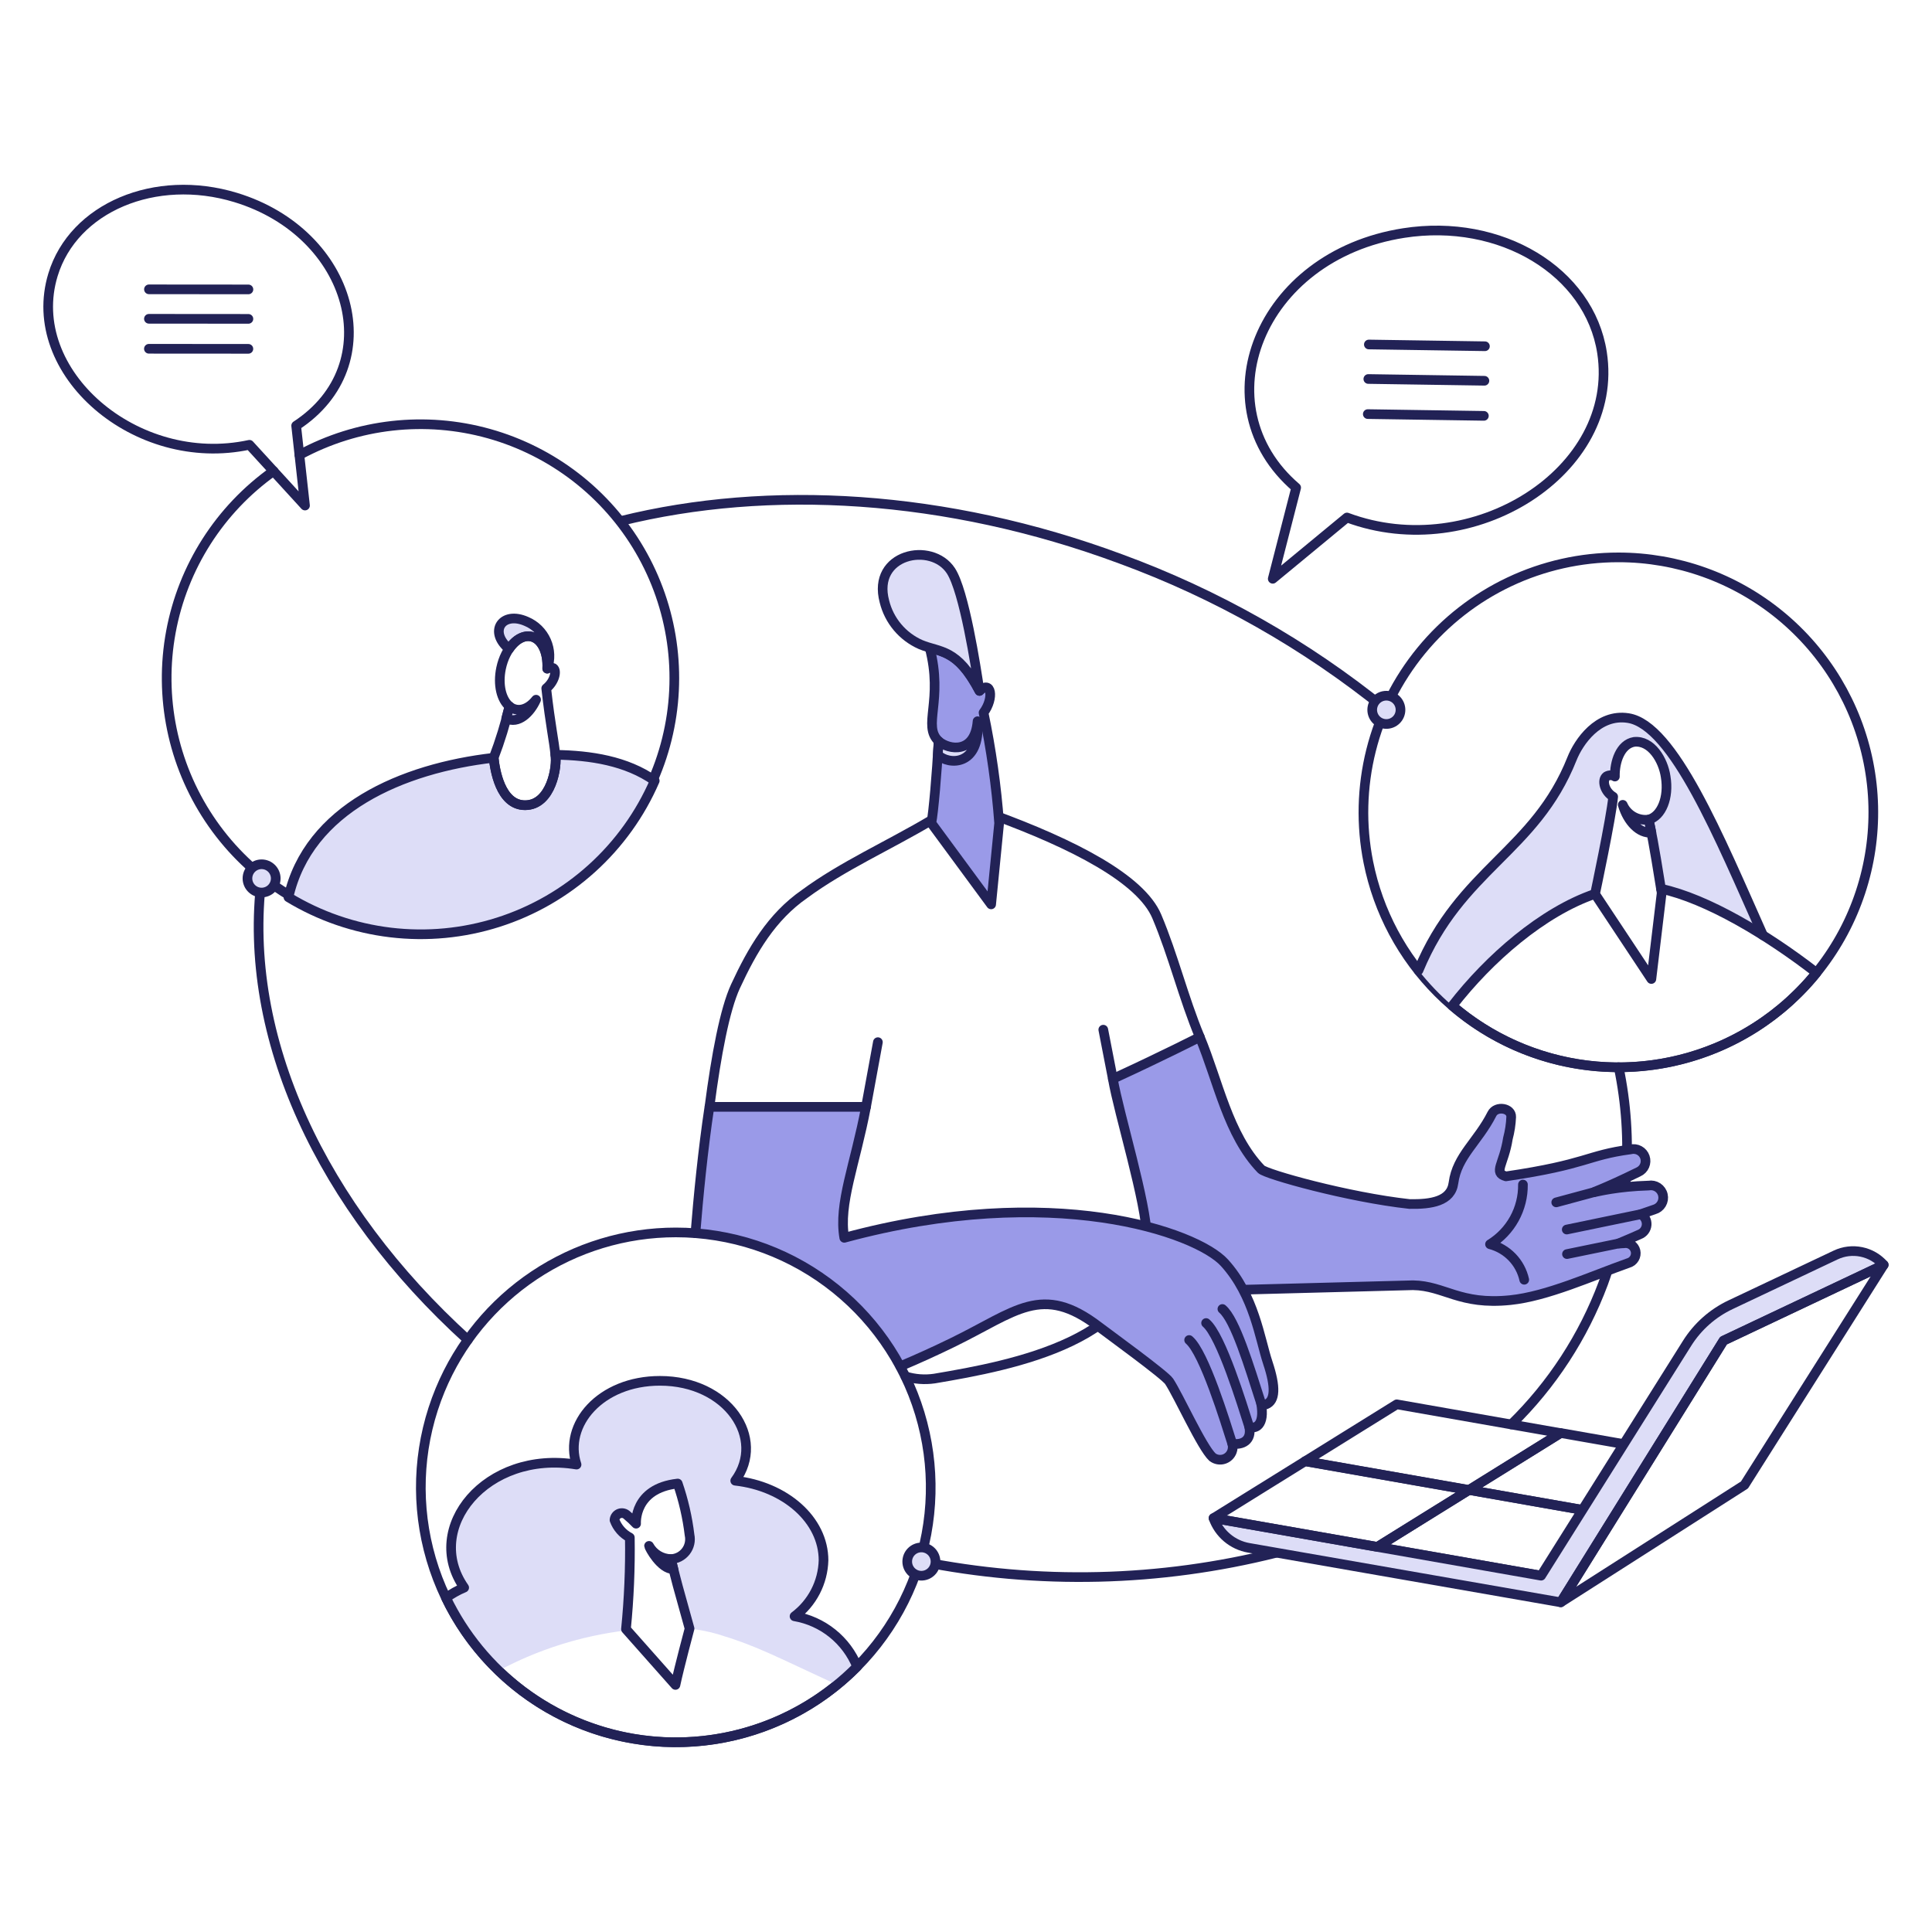 <svg xmlns="http://www.w3.org/2000/svg" width="400" height="400" viewBox="0 0 400 400" fill="none"><path d="M286.8 146.78C270.366 133.48 251.851 122.982 232 115.708C195.82 102.288 159.14 100.288 128.506 107.874" stroke="#222256" stroke-width="2" stroke-linecap="round" stroke-linejoin="round"></path><path d="M312.898 294.918C321.314 286.698 327.813 276.722 331.932 265.702C337.146 251.381 338.254 235.888 335.132 220.97H335.07" stroke="#222256" stroke-width="2" stroke-linecap="round" stroke-linejoin="round"></path><path d="M190.454 323.224C214.894 328.15 240.126 327.55 264.304 321.468" stroke="#222256" stroke-width="2" stroke-linecap="round" stroke-linejoin="round"></path><path d="M54.152 181.89C50.082 214.726 66.518 249.872 96.856 277.408" stroke="#222256" stroke-width="2" stroke-linecap="round" stroke-linejoin="round"></path><path d="M56.634 97.536C45.492 105.447 37.869 117.387 35.383 130.824C32.896 144.261 35.741 158.138 43.315 169.513C50.888 180.887 62.594 188.865 75.95 191.753C89.306 194.642 103.262 192.215 114.859 184.986C126.456 177.758 134.781 166.297 138.069 153.033C141.358 139.77 139.35 125.747 132.473 113.939C125.596 102.13 114.39 93.465 101.231 89.78C88.072 86.095 73.996 87.68 61.986 94.2" stroke="#222256" stroke-width="2" stroke-linecap="round" stroke-linejoin="round"></path><path d="M114.972 156.274C115.426 158.564 114.172 166.7 108.708 166.708C103.562 166.708 102.436 159.224 102.21 156.888C83.256 159.062 63.862 167.45 59.72 185.768C66.165 189.68 73.373 192.167 80.859 193.061C88.346 193.954 95.937 193.234 103.122 190.949C110.307 188.664 116.919 184.867 122.513 179.812C128.108 174.758 132.555 168.565 135.556 161.648C129.698 157.532 122.324 156.388 114.972 156.274Z" fill="#DDDDF7"></path><path d="M114.972 156.274C115.426 158.564 114.172 166.7 108.708 166.708C103.562 166.708 102.436 159.228 102.21 156.888C83.256 159.062 63.862 167.45 59.72 185.768C66.165 189.68 73.373 192.167 80.859 193.061C88.346 193.954 95.937 193.234 103.122 190.949C110.307 188.664 116.919 184.867 122.513 179.812C128.108 174.758 132.555 168.565 135.556 161.648C129.698 157.532 122.324 156.388 114.972 156.274Z" stroke="#222256" stroke-width="2" stroke-linecap="round" stroke-linejoin="round"></path><path d="M109.012 128.67C104 126.43 101.044 130.732 105.4 134.356C108.786 129.356 113.638 131.9 113.304 138.436C113.971 136.568 113.897 134.516 113.099 132.7C112.301 130.884 110.839 129.442 109.012 128.67Z" fill="#DDDDF7"></path><path d="M109.012 128.67C104 126.43 101.044 130.732 105.4 134.356C108.786 129.356 113.638 131.9 113.304 138.436C113.971 136.568 113.897 134.516 113.099 132.7C112.301 130.884 110.839 129.442 109.012 128.67Z" stroke="#222256" stroke-width="2" stroke-linecap="round" stroke-linejoin="round"></path><path d="M114.974 156.28C114.702 153.28 113.974 150.354 113.092 142.518C114.838 141.106 115.336 138.852 114.556 138.318C114.356 138.219 114.132 138.177 113.909 138.196C113.686 138.216 113.474 138.297 113.294 138.43C113.468 135.048 112.154 132.242 109.974 131.788C107.406 131.252 104.612 134.188 103.74 138.368C103.034 141.748 103.796 144.882 105.484 146.24C104.633 149.855 103.54 153.409 102.212 156.878C102.434 159.202 103.556 166.716 108.71 166.71C114.184 166.706 115.428 158.57 114.974 156.28Z" stroke="#222256" stroke-width="2" stroke-linecap="round" stroke-linejoin="round"></path><path d="M105.484 146.244C105.264 147.068 105.038 147.904 104.808 148.732C107.284 150.016 109.798 147.532 110.988 144.864C109.056 147.29 106.85 147.37 105.484 146.244Z" fill="#DDDDF7"></path><path d="M105.484 146.244C105.264 147.068 105.038 147.904 104.808 148.732C107.284 150.016 109.798 147.532 110.988 144.864C109.056 147.29 106.85 147.37 105.484 146.244Z" stroke="#222256" stroke-width="2" stroke-linecap="round" stroke-linejoin="round"></path><path d="M48.8 40.89C32.14 35.816 15.2 42.976 10.97 56.89C4.84 77.022 28.16 97.186 51.644 92.09L63.148 104.666L61.316 88.132C80.588 75.56 73.09 48.286 48.8 40.89Z" stroke="#222256" stroke-width="2" stroke-linecap="round" stroke-linejoin="round"></path><path d="M30.838 59.904L51.434 59.92" stroke="#222256" stroke-width="2" stroke-linecap="round" stroke-linejoin="round"></path><path d="M30.832 66.004L51.43 66.02" stroke="#222256" stroke-width="2" stroke-linecap="round" stroke-linejoin="round"></path><path d="M30.828 72.21L51.424 72.224" stroke="#222256" stroke-width="2" stroke-linecap="round" stroke-linejoin="round"></path><path d="M331.682 73.016C329.085 56.194 310.695 45.107 290.607 48.251C260.538 52.953 248.625 84.064 268.356 100.961L263.508 119.832L278.876 107.142C304.971 116.884 335.451 97.501 331.682 73.016Z" stroke="#222256" stroke-width="2" stroke-linecap="round" stroke-linejoin="round"></path><path d="M307.44 71.686L283.406 71.323" stroke="#222256" stroke-width="2" stroke-linecap="round" stroke-linejoin="round"></path><path d="M307.332 78.832L283.298 78.467" stroke="#222256" stroke-width="2" stroke-linecap="round" stroke-linejoin="round"></path><path d="M307.222 86.099L283.187 85.734" stroke="#222256" stroke-width="2" stroke-linecap="round" stroke-linejoin="round"></path><path d="M327.63 312.606L304.144 308.48L285.162 320.27L319.072 326.228" stroke="#222256" stroke-width="2" stroke-linecap="round" stroke-linejoin="round"></path><path d="M336.188 298.984L323.124 296.69L304.144 308.48L327.63 312.606" stroke="#222256" stroke-width="2" stroke-linecap="round" stroke-linejoin="round"></path><path d="M380.062 259.83L358.296 270.13C354.596 271.878 351.474 274.646 349.296 278.11L319.066 326.228L251.244 314.314C251.808 315.892 252.78 317.293 254.061 318.373C255.343 319.453 256.887 320.175 258.538 320.464L323.138 331.742L356.834 277.566L390 261.876C388.789 260.505 387.165 259.563 385.372 259.195C383.58 258.826 381.716 259.049 380.062 259.83Z" fill="#DDDDF7" stroke="#222256" stroke-width="2" stroke-linecap="round" stroke-linejoin="round"></path><path d="M323.14 331.742L356.836 277.566L389.998 261.876L361.174 307.446L323.14 331.742Z" stroke="#222256" stroke-width="2" stroke-linecap="round" stroke-linejoin="round"></path><path d="M285.162 320.27L251.25 314.314L270.232 302.522L304.144 308.48L285.162 320.27Z" stroke="#222256" stroke-width="2" stroke-linecap="round" stroke-linejoin="round"></path><path d="M304.112 308.5L270.202 302.542L289.182 290.752L323.092 296.71L304.112 308.5Z" stroke="#222256" stroke-width="2" stroke-linecap="round" stroke-linejoin="round"></path><path d="M335.066 115.4C327.261 115.399 319.553 117.13 312.497 120.467C305.441 123.804 299.213 128.664 294.262 134.698C289.31 140.732 285.759 147.788 283.863 155.36C281.967 162.931 281.774 170.829 283.298 178.484C285.336 188.723 290.363 198.127 297.744 205.51C305.127 212.89 314.533 217.915 324.772 219.952C335.01 221.988 345.623 220.943 355.268 216.95C366.55 212.277 375.863 203.836 381.62 193.065C387.377 182.295 389.221 169.862 386.838 157.885C384.455 145.908 377.993 135.127 368.553 127.38C359.113 119.633 347.278 115.399 335.066 115.4Z" stroke="#222256" stroke-width="2" stroke-linecap="round" stroke-linejoin="round"></path><path d="M334 164.956C332.19 163.896 331.6 161.5 332.632 160.736C332.894 160.581 333.194 160.503 333.498 160.51C333.802 160.517 334.098 160.609 334.352 160.776C334.28 157.776 335.462 154.076 338.352 153.596C341.876 153.23 344.374 157.344 344.87 160.826C345.582 165.116 344.024 168.974 341.366 169.69C341.966 172.722 342.166 173.144 343.906 184.002C351.416 186.037 358.542 189.289 365 193.628C356 173.428 346.43 150.118 337.1 148.67C330.842 147.696 326.814 153.684 325.468 157.07C317.798 176.362 302.376 179.882 293.682 200.902C295.765 203.545 298.096 205.984 300.642 208.186C308.242 198.486 319.39 188.828 330.242 185.076C330.34 184.6 333.572 169.366 334 164.956Z" fill="#DDDDF7"></path><path d="M365 193.628C356 173.428 346.43 150.118 337.1 148.67C330.842 147.696 326.814 153.684 325.468 157.07C317.798 176.362 302.376 179.882 293.682 200.902" stroke="#222256" stroke-width="2" stroke-linecap="round" stroke-linejoin="round"></path><path d="M330.246 185.06C319.358 188.784 308.294 198.44 300.698 208.238C306.052 212.838 312.274 216.316 318.997 218.467C325.72 220.618 332.805 221.399 339.835 220.762C346.865 220.125 353.695 218.084 359.921 214.759C366.148 211.435 371.644 206.895 376.084 201.408C365.814 193.442 353.37 186.048 343.896 184.008" stroke="#222256" stroke-width="2" stroke-linecap="round" stroke-linejoin="round"></path><path d="M344.86 160.826C344.364 157.346 341.86 153.226 338.342 153.596C335.456 154.076 334.274 157.77 334.342 160.776C334.088 160.609 333.792 160.516 333.488 160.509C333.183 160.502 332.883 160.581 332.622 160.736C331.588 161.5 332.18 163.896 333.99 164.956C333.562 169.436 330.234 185.092 330.234 185.092L341.898 202.692L344.032 184.866C342.158 173.158 341.964 172.796 341.352 169.686C344.012 168.974 345.572 165.116 344.86 160.826Z" stroke="#222256" stroke-width="2" stroke-linecap="round" stroke-linejoin="round"></path><path d="M335.974 166.63C337.014 170.18 339.456 172.612 341.904 172.384C341.704 171.486 341.528 170.572 341.356 169.69C340.248 169.832 339.125 169.61 338.154 169.058C337.184 168.506 336.418 167.654 335.974 166.63Z" fill="#DDDDF7"></path><path d="M335.974 166.63C337.014 170.18 339.456 172.612 341.904 172.384C341.704 171.486 341.528 170.572 341.356 169.69C340.248 169.832 339.125 169.61 338.154 169.058C337.184 168.506 336.418 167.654 335.974 166.63Z" stroke="#222256" stroke-width="2" stroke-linecap="round" stroke-linejoin="round"></path><path d="M341.352 245.462C328.458 245.832 324.9 249.698 339.218 242.642C339.775 242.382 340.217 241.926 340.458 241.36C340.698 240.794 340.721 240.16 340.522 239.578C340.321 238.997 339.912 238.51 339.373 238.213C338.835 237.916 338.205 237.829 337.606 237.97C328.406 239.21 328.758 241.058 311.794 243.556C309.076 242.796 311.366 241.066 312.194 235.714C312.582 234.262 312.812 232.774 312.876 231.272C312.956 229.38 309.78 228.872 308.892 230.626C305.984 236.386 301.66 239.332 300.926 244.91C300.424 248.724 296.338 249.366 291.826 249.282C279.05 247.882 262.114 243.124 261.106 242.082C254.216 234.918 252.238 223.882 248.402 214.706L230.438 223.55C231.712 230.792 237.394 249.164 237.458 256.326C237.48 258.11 237.278 259.89 236.858 261.624C241.96 265.35 248.154 267.278 254.47 267.106L292.55 266.106C299.106 266.214 302.186 270.262 312.664 269.19C320.364 268.402 329.436 264.23 337.156 261.5C337.672 261.352 338.111 261.012 338.384 260.55C338.656 260.088 338.741 259.539 338.622 259.016C338.502 258.494 338.186 258.037 337.739 257.74C337.292 257.443 336.749 257.328 336.22 257.42C334.512 257.454 334.152 257.962 339.434 255.594C339.744 255.476 340.025 255.293 340.258 255.057C340.491 254.821 340.671 254.538 340.785 254.227C340.899 253.915 340.945 253.583 340.92 253.252C340.894 252.922 340.798 252.6 340.638 252.31C340.422 251.922 340.099 251.604 339.708 251.394C340.638 251.081 341.565 250.76 342.49 250.432C343.136 250.268 343.692 249.859 344.039 249.29C344.386 248.722 344.498 248.04 344.349 247.391C344.2 246.742 343.803 246.177 343.243 245.816C342.683 245.456 342.004 245.329 341.352 245.462Z" fill="#9A9AE8"></path><path d="M257.374 267.022L292.548 266.094C299.104 266.202 302.184 270.25 312.662 269.178C320.362 268.39 329.434 264.218 337.154 261.488C337.669 261.339 338.108 260.999 338.381 260.537C338.653 260.076 338.739 259.527 338.62 259.004C338.501 258.481 338.185 258.023 337.738 257.726C337.291 257.429 336.747 257.315 336.218 257.408C334.51 257.442 334.15 257.95 339.432 255.582C339.847 255.425 340.208 255.152 340.472 254.795C340.736 254.438 340.892 254.013 340.921 253.57C340.949 253.127 340.85 252.685 340.635 252.297C340.42 251.909 340.097 251.592 339.706 251.382C340.636 251.069 341.563 250.748 342.488 250.42C343.119 250.245 343.658 249.832 343.993 249.27C344.328 248.707 344.433 248.036 344.286 247.398C344.141 246.759 343.755 246.2 343.209 245.839C342.662 245.477 341.997 245.341 341.352 245.458C328.458 245.828 324.9 249.694 339.218 242.638C339.786 242.386 340.239 241.931 340.487 241.361C340.736 240.791 340.761 240.149 340.558 239.561C340.356 238.974 339.94 238.484 339.393 238.188C338.846 237.893 338.208 237.814 337.606 237.966C328.406 239.206 328.758 241.054 311.794 243.552C309.076 242.792 311.366 241.062 312.194 235.71C312.582 234.258 312.812 232.77 312.876 231.268C312.956 229.376 309.78 228.868 308.892 230.622C305.984 236.382 301.66 239.328 300.926 244.906C300.424 248.72 296.338 249.362 291.826 249.278C279.05 247.878 262.114 243.12 261.106 242.078C254.216 234.914 252.238 223.878 248.402 214.702" stroke="#222256" stroke-width="2" stroke-linecap="round" stroke-linejoin="round"></path><path d="M329.972 246.84L322.204 248.938" stroke="#222256" stroke-width="2" stroke-linecap="round" stroke-linejoin="round"></path><path d="M339.706 251.386L324.378 254.564" stroke="#222256" stroke-width="2" stroke-linecap="round" stroke-linejoin="round"></path><path d="M335.088 257.454L324.428 259.644" stroke="#222256" stroke-width="2" stroke-linecap="round" stroke-linejoin="round"></path><path d="M315.578 264.96C315.188 263.201 314.321 261.584 313.071 260.287C311.821 258.99 310.237 258.063 308.494 257.608C310.601 256.313 312.337 254.493 313.531 252.327C314.725 250.161 315.338 247.722 315.308 245.248" stroke="#222256" stroke-width="2" stroke-linecap="round" stroke-linejoin="round"></path><path d="M187.446 284.958C189.397 285.556 191.457 285.712 193.476 285.414C209.876 282.652 237.638 277.414 237.454 256.318C237.39 249.096 231.616 230.484 230.404 223.366C240.842 218.566 248.404 214.698 248.404 214.698C245.004 206.546 242.944 197.878 239.504 189.738C236.224 181.966 222.292 174.776 205.36 168.594C203.316 167.859 201.136 167.586 198.974 167.793C196.813 168.001 194.724 168.684 192.858 169.794C184.116 174.994 174.414 179.308 166.576 185.092C159.744 189.83 155.744 196.704 152.276 204.202C150.05 209.012 148.276 218.534 146.904 229.042" stroke="#222256" stroke-width="2" stroke-linecap="round" stroke-linejoin="round"></path><path d="M179.298 229.166L181.758 215.768" stroke="#222256" stroke-width="2" stroke-linecap="round" stroke-linejoin="round"></path><path d="M230.404 223.366L228.424 213.184" stroke="#222256" stroke-width="2" stroke-linecap="round" stroke-linejoin="round"></path><path d="M262.476 282.122C260.834 277.198 259.692 268.266 253.518 261.454C247.75 255.09 217.86 244.61 174.8 256.28C173.558 249.228 177.05 241.092 179.298 229.168H146.876C145.53 238.094 144.58 247.826 143.982 255.314C152.791 255.994 161.289 258.874 168.697 263.69C176.105 268.506 182.185 275.104 186.382 282.88C190.146 281.304 193.804 279.62 197.156 277.988C210.394 271.546 215.684 265.628 227.488 274.654C229.356 276.082 241.172 284.638 242.066 286.002C244.042 289.002 248.85 299.694 251.036 301.692C251.363 301.939 251.743 302.106 252.146 302.179C252.549 302.252 252.964 302.23 253.357 302.113C253.75 301.997 254.109 301.789 254.407 301.508C254.705 301.227 254.933 300.879 255.072 300.494C255.26 299.98 255.282 299.42 255.134 298.892C257.16 299.228 259.236 298.282 258.638 295.378C259.838 295.944 261.938 295.212 261.1 290.552C261.408 290.726 261.762 290.802 262.114 290.768C264.038 290.024 264.174 287.214 262.476 282.122Z" fill="#9A9AE8"></path><path d="M186.38 282.88C190.144 281.304 193.802 279.62 197.154 277.988C210.392 271.546 215.682 265.628 227.486 274.654C229.354 276.082 241.17 284.638 242.064 286.002C244.04 289.002 248.848 299.694 251.034 301.692C251.361 301.939 251.741 302.106 252.144 302.179C252.547 302.252 252.962 302.23 253.355 302.113C253.748 301.997 254.107 301.789 254.405 301.508C254.703 301.227 254.931 300.879 255.07 300.494C255.258 299.98 255.28 299.42 255.132 298.892C257.158 299.228 259.234 298.282 258.636 295.378C259.836 295.944 261.936 295.212 261.098 290.552C261.406 290.726 261.76 290.802 262.112 290.768C264.038 290.02 264.174 287.21 262.476 282.118C260.834 277.194 259.692 268.262 253.518 261.45C247.75 255.086 217.86 244.606 174.8 256.276C173.558 249.224 177.05 241.088 179.298 229.164H146.876C145.53 238.09 144.58 247.822 143.982 255.31" stroke="#222256" stroke-width="2" stroke-linecap="round" stroke-linejoin="round"></path><path d="M246.2 277.436C249.332 280.096 253.684 294.364 255.126 298.896" stroke="#222256" stroke-width="2" stroke-linecap="round" stroke-linejoin="round"></path><path d="M249.71 273.92C252.842 276.58 257.194 290.848 258.636 295.382" stroke="#222256" stroke-width="2" stroke-linecap="round" stroke-linejoin="round"></path><path d="M253.084 271.012C255.748 273.274 258.588 282.75 261.1 290.556" stroke="#222256" stroke-width="2" stroke-linecap="round" stroke-linejoin="round"></path><path d="M203.634 147.552C205.894 144.498 205.22 140.696 202.794 143.046C199.254 136.38 196.932 135.336 192.462 134.058C195.37 145.094 190.904 150.224 194.332 153.446C193.958 160.12 193.284 168.076 192.822 170.424L205.204 187.244L206.864 170.424C206.289 162.738 205.21 155.097 203.634 147.552Z" fill="#9A9AE8"></path><path d="M203.634 147.552C205.894 144.498 205.22 140.696 202.794 143.046C199.254 136.38 196.932 135.336 192.462 134.058C195.37 145.094 190.904 150.224 194.332 153.446C193.958 160.12 193.284 168.076 192.822 170.424L205.204 187.244L206.864 170.424C206.289 162.738 205.21 155.097 203.634 147.552Z" stroke="#222256" stroke-width="2" stroke-linecap="round" stroke-linejoin="round"></path><path d="M194.332 153.446C194.288 154.174 194.224 155.522 194.172 156.274C196.372 158.454 203.036 158.712 202.394 149.322C201.856 156.122 196.454 155.302 194.332 153.446Z" fill="#DDDDF7"></path><path d="M194.332 153.446C194.288 154.174 194.224 155.522 194.172 156.274C196.372 158.454 203.036 158.712 202.394 149.322C201.856 156.122 196.454 155.302 194.332 153.446Z" stroke="#222256" stroke-width="2" stroke-linecap="round" stroke-linejoin="round"></path><path d="M196.868 118.172C199.636 122.396 202.046 138.05 202.794 143.046C198.072 134.152 194.678 135.156 190.594 133.446C188.747 132.631 187.112 131.403 185.814 129.856C184.516 128.31 183.59 126.486 183.108 124.526C180.472 114.646 192.86 112.056 196.868 118.172Z" fill="#DDDDF7"></path><path d="M196.868 118.172C199.636 122.396 202.046 138.05 202.794 143.046C198.072 134.152 194.678 135.156 190.594 133.446C188.747 132.631 187.112 131.403 185.814 129.856C184.516 128.31 183.59 126.486 183.108 124.526C180.472 114.646 192.86 112.056 196.868 118.172Z" stroke="#222256" stroke-width="2" stroke-linecap="round" stroke-linejoin="round"></path><path d="M139.916 255.16C129.475 255.16 119.269 258.256 110.588 264.056C101.907 269.856 95.14 278.1 91.144 287.746C86.81 298.208 85.956 309.787 88.708 320.772C91.459 331.757 97.671 341.565 106.424 348.75C115.178 355.934 126.01 360.112 137.321 360.668C148.631 361.224 159.821 358.128 169.237 351.837C178.653 345.546 185.796 336.393 189.612 325.731C193.427 315.069 193.713 303.463 190.426 292.626C187.139 281.789 180.455 272.296 171.359 265.55C162.264 258.803 151.24 255.161 139.916 255.16Z" stroke="#222256" stroke-width="2" stroke-linecap="round" stroke-linejoin="round"></path><path d="M164.502 334.638C166.31 333.284 167.789 331.539 168.828 329.533C169.867 327.527 170.439 325.312 170.502 323.054C170.502 314.654 162.55 307.716 152.222 306.566C158.654 297.818 150.71 285.886 136.636 285.886C124.29 285.886 116.62 294.972 119.368 303.226C100.624 300.15 87.472 316.4 96.102 328.702C94.772 329.26 93.511 329.97 92.344 330.816C95.042 336.452 98.721 341.562 103.21 345.908C111.45 341.49 120.446 338.656 129.73 337.552C130.315 331.163 130.54 324.746 130.404 318.332C128.932 317.562 127.8 316.27 127.23 314.71C127.247 314.414 127.351 314.13 127.527 313.892C127.703 313.654 127.944 313.472 128.222 313.368C128.5 313.265 128.801 313.244 129.09 313.309C129.379 313.374 129.643 313.522 129.85 313.734C130.502 314.27 131.12 314.848 131.698 315.464C131.698 315.464 131.144 308.166 140.318 307.15C141.509 310.603 142.329 314.173 142.766 317.8C142.895 318.388 142.893 318.998 142.761 319.586C142.629 320.173 142.369 320.725 142.001 321.202C141.632 321.678 141.164 322.069 140.629 322.345C140.093 322.621 139.504 322.776 138.902 322.8C140.322 328.416 140.002 327.244 142.77 337.178C144.744 337.398 146.696 337.786 148.604 338.334C156.824 340.812 160.448 342.89 173.334 348.828C174.773 347.642 176.151 346.384 177.462 345.058C176.368 342.361 174.604 339.988 172.336 338.164C170.068 336.341 167.371 335.127 164.502 334.638Z" fill="#DDDDF7"></path><path d="M164.502 334.638C166.31 333.284 167.789 331.539 168.828 329.533C169.867 327.527 170.439 325.312 170.502 323.054C170.502 314.654 162.55 307.716 152.222 306.566C158.654 297.818 150.71 285.886 136.636 285.886C124.29 285.886 116.62 294.974 119.368 303.226C100.624 300.15 87.472 316.4 96.102 328.702C94.772 329.26 93.511 329.97 92.344 330.816C96.013 338.436 101.46 345.063 108.224 350.14C114.989 355.217 122.874 358.594 131.216 359.988C139.557 361.382 148.111 360.753 156.159 358.154C164.207 355.554 171.512 351.06 177.462 345.05C176.367 342.354 174.602 339.983 172.334 338.161C170.066 336.339 167.37 335.126 164.502 334.638Z" stroke="#222256" stroke-width="2" stroke-linecap="round" stroke-linejoin="round"></path><path d="M130.4 318.332C128.927 317.563 127.794 316.271 127.226 314.71C127.242 314.414 127.345 314.129 127.521 313.89C127.697 313.651 127.939 313.469 128.217 313.365C128.495 313.262 128.797 313.241 129.086 313.307C129.376 313.372 129.639 313.521 129.846 313.734C130.498 314.272 131.116 314.85 131.694 315.464C131.694 315.464 131.14 308.166 140.314 307.15C141.505 310.603 142.325 314.173 142.762 317.8C142.889 318.388 142.886 318.997 142.754 319.584C142.621 320.172 142.361 320.723 141.993 321.199C141.625 321.675 141.157 322.065 140.623 322.342C140.088 322.618 139.499 322.775 138.898 322.8C140.318 328.428 139.976 327.174 142.766 337.178C142.766 337.178 140.63 345.152 139.844 348.848L129.6 337.296C130.23 330.996 130.498 324.664 130.4 318.332Z" stroke="#222256" stroke-width="2" stroke-linecap="round" stroke-linejoin="round"></path><path d="M134.378 320.056C134.824 320.869 135.477 321.55 136.271 322.031C137.064 322.511 137.97 322.774 138.898 322.792L139.422 324.878C136.8 324.89 134.4 320.4 134.378 320.056Z" fill="#DDDDF7"></path><path d="M134.378 320.056C134.824 320.869 135.477 321.55 136.271 322.031C137.064 322.511 137.97 322.774 138.898 322.792L139.422 324.878C136.8 324.89 134.4 320.4 134.378 320.056Z" stroke="#222256" stroke-width="2" stroke-linecap="round" stroke-linejoin="round"></path><path d="M287.03 149.894C287.807 149.894 288.552 149.585 289.101 149.036C289.65 148.487 289.959 147.742 289.959 146.965C289.959 146.188 289.65 145.443 289.101 144.894C288.552 144.344 287.807 144.036 287.03 144.036C286.253 144.036 285.508 144.344 284.959 144.894C284.409 145.443 284.101 146.188 284.101 146.965C284.101 147.742 284.409 148.487 284.959 149.036C285.508 149.585 286.253 149.894 287.03 149.894Z" fill="#DDDDF7"></path><path d="M287.03 149.894C287.807 149.894 288.552 149.585 289.101 149.036C289.65 148.487 289.959 147.742 289.959 146.965C289.959 146.188 289.65 145.443 289.101 144.894C288.552 144.344 287.807 144.036 287.03 144.036C286.253 144.036 285.508 144.344 284.959 144.894C284.409 145.443 284.101 146.188 284.101 146.965C284.101 147.742 284.409 148.487 284.959 149.036C285.508 149.585 286.253 149.894 287.03 149.894Z" stroke="#222256" stroke-width="2" stroke-linecap="round" stroke-linejoin="round"></path><path d="M54.16 184.794C54.937 184.794 55.681 184.485 56.23 183.936C56.779 183.387 57.088 182.643 57.088 181.866C57.088 181.089 56.779 180.345 56.23 179.796C55.681 179.246 54.937 178.938 54.16 178.938C53.383 178.938 52.639 179.246 52.09 179.796C51.54 180.345 51.232 181.089 51.232 181.866C51.232 182.643 51.54 183.387 52.09 183.936C52.639 184.485 53.383 184.794 54.16 184.794Z" fill="#DDDDF7"></path><path d="M54.16 184.794C54.937 184.794 55.681 184.485 56.23 183.936C56.779 183.387 57.088 182.643 57.088 181.866C57.088 181.089 56.779 180.345 56.23 179.796C55.681 179.246 54.937 178.938 54.16 178.938C53.383 178.938 52.639 179.246 52.09 179.796C51.54 180.345 51.232 181.089 51.232 181.866C51.232 182.643 51.54 183.387 52.09 183.936C52.639 184.485 53.383 184.794 54.16 184.794Z" stroke="#222256" stroke-width="2" stroke-linecap="round" stroke-linejoin="round"></path><path d="M190.684 326.236C191.075 326.246 191.464 326.178 191.828 326.035C192.192 325.893 192.524 325.679 192.804 325.406C193.084 325.133 193.306 324.807 193.458 324.447C193.61 324.087 193.689 323.7 193.689 323.309C193.689 322.918 193.61 322.531 193.458 322.171C193.306 321.811 193.084 321.484 192.804 321.212C192.524 320.939 192.192 320.725 191.828 320.582C191.464 320.44 191.075 320.372 190.684 320.382C189.921 320.402 189.196 320.719 188.663 321.266C188.131 321.812 187.833 322.546 187.833 323.309C187.833 324.072 188.131 324.805 188.663 325.352C189.196 325.899 189.921 326.216 190.684 326.236Z" fill="#DDDDF7"></path><path d="M190.684 326.236C191.075 326.246 191.464 326.178 191.828 326.035C192.192 325.893 192.524 325.679 192.804 325.406C193.084 325.133 193.306 324.807 193.458 324.447C193.61 324.087 193.689 323.7 193.689 323.309C193.689 322.918 193.61 322.531 193.458 322.171C193.306 321.811 193.084 321.484 192.804 321.212C192.524 320.939 192.192 320.725 191.828 320.582C191.464 320.44 191.075 320.372 190.684 320.382C189.921 320.402 189.196 320.719 188.663 321.266C188.131 321.812 187.833 322.546 187.833 323.309C187.833 324.072 188.131 324.805 188.663 325.352C189.196 325.899 189.921 326.216 190.684 326.236Z" stroke="#222256" stroke-width="2" stroke-linecap="round" stroke-linejoin="round"></path></svg>